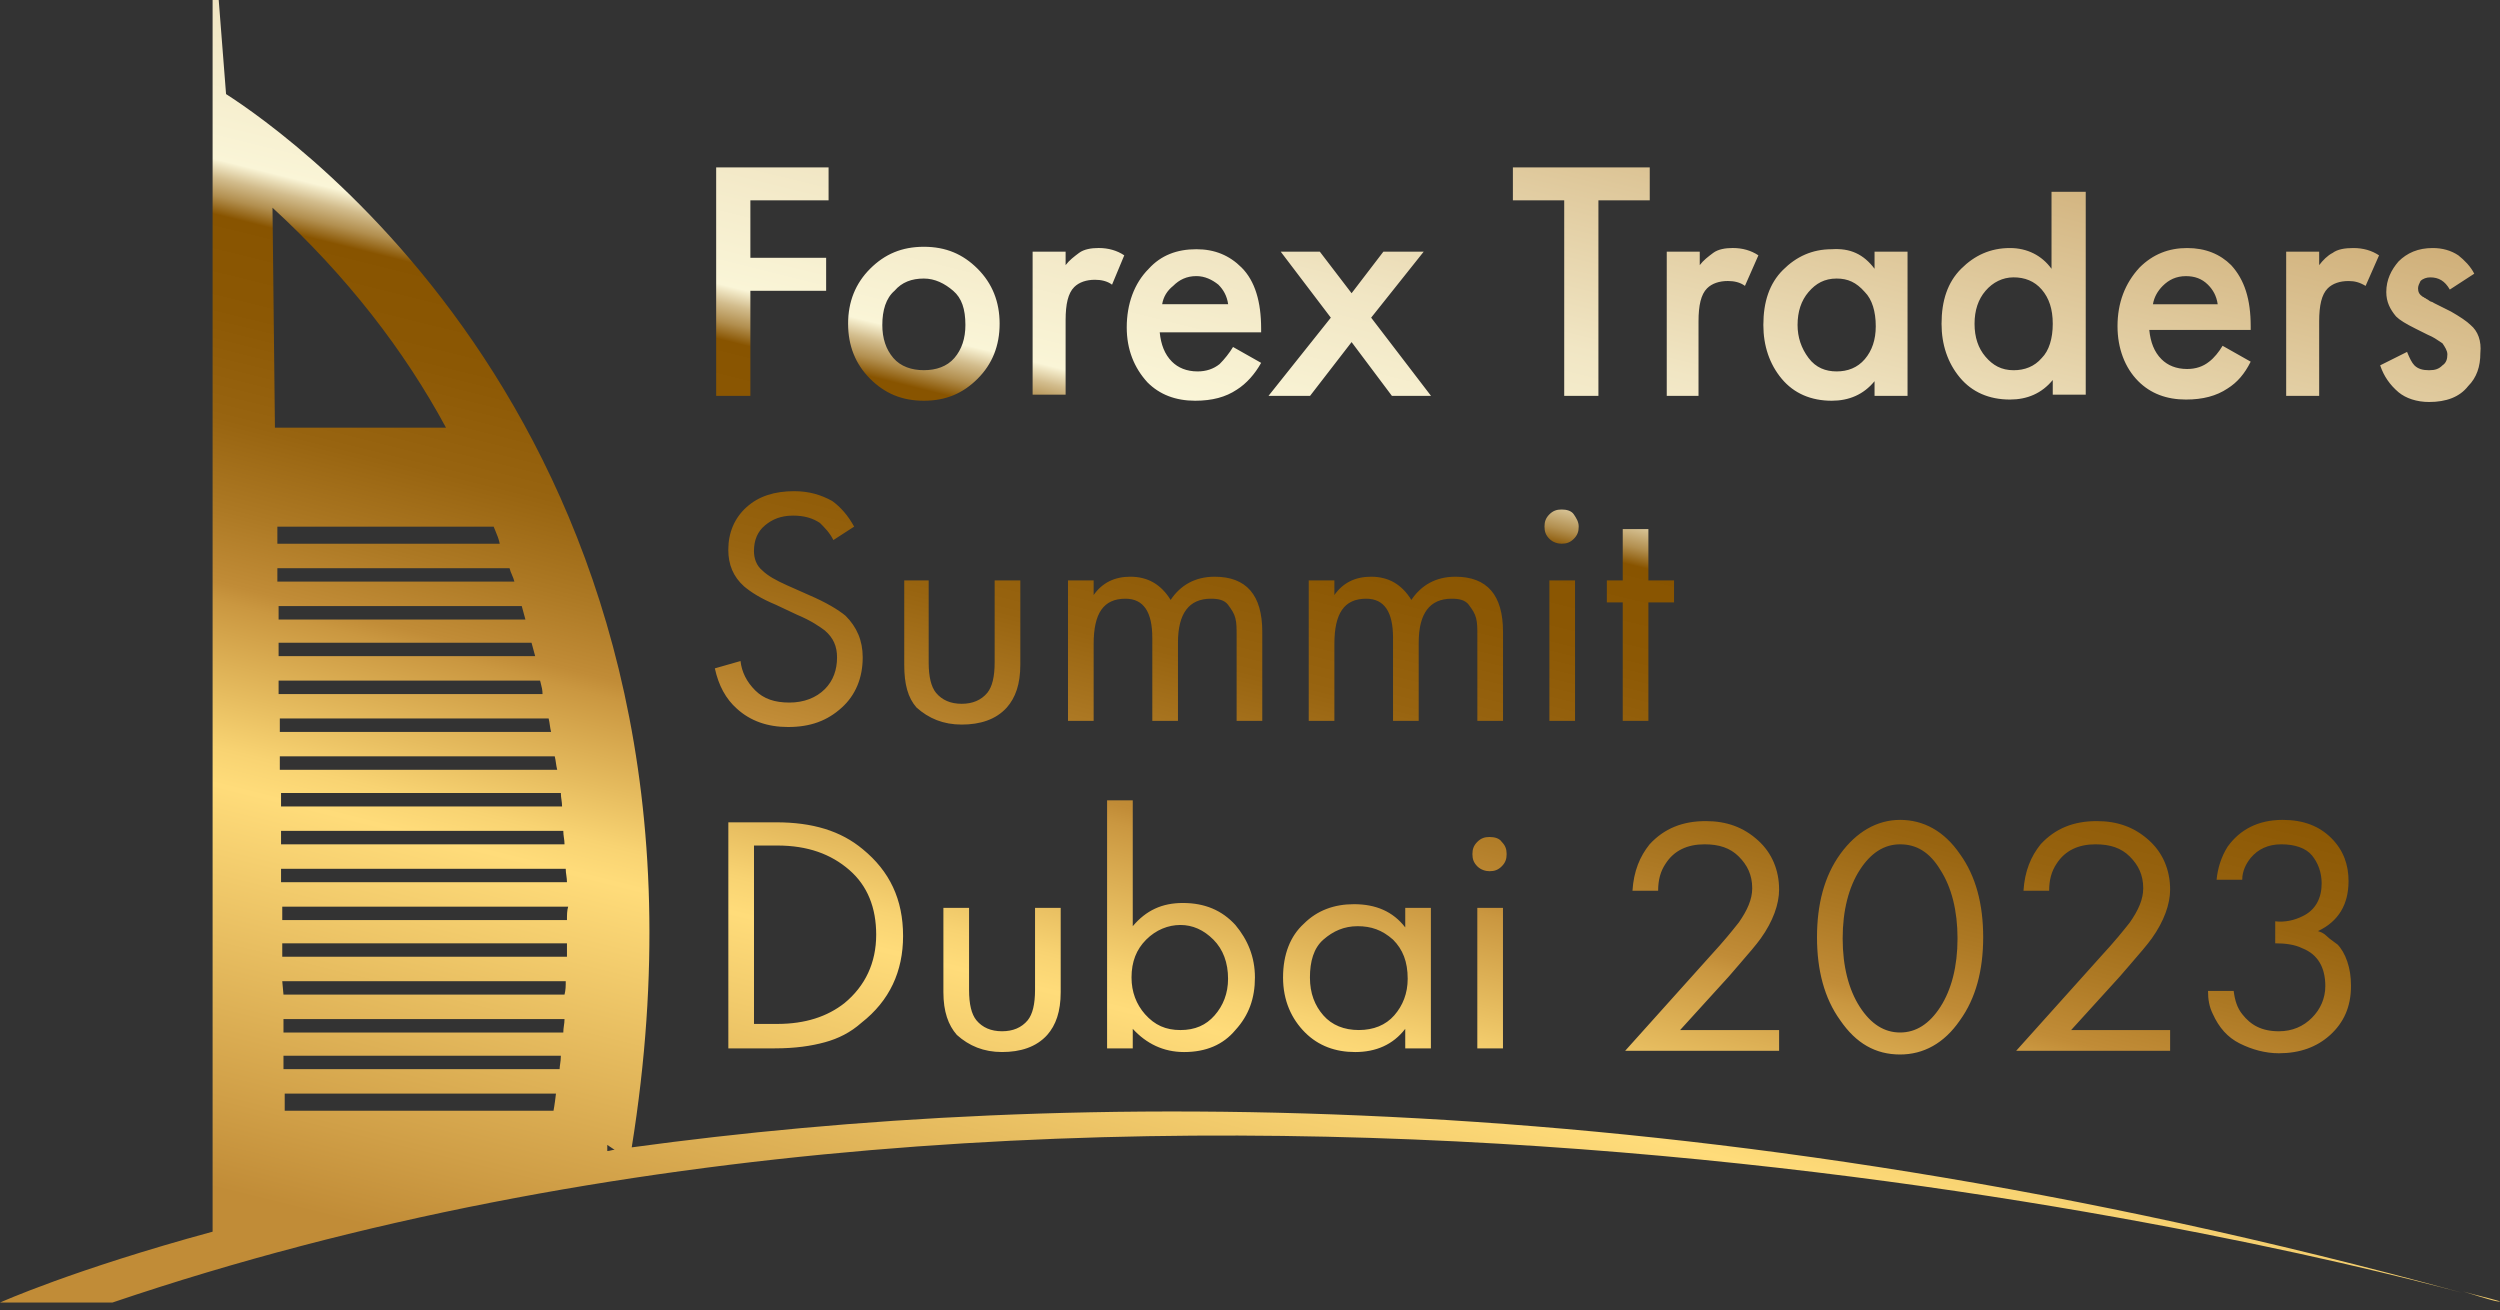 <svg width="187" height="98" viewBox="0 0 187 98" fill="none" xmlns="http://www.w3.org/2000/svg">
<rect x="0" y="0" width="187" height="98" fill="#333333" stroke="none"/>
<path fill-rule="evenodd" clip-rule="evenodd" d="M47.253 85.823C55.661 33.543 21.479 9.962 16.909 7.038L16.36 0H15.903V11.059V12.522V31.989V39.393V92.129C5.484 94.963 0 97.43 0 97.43H8.409C83.081 72.113 168.081 92.404 184.167 96.699C126.404 80.796 79.334 81.436 47.253 85.823ZM20.747 42.5H38.113C38.159 42.683 38.227 42.843 38.296 43.003C38.364 43.163 38.433 43.323 38.479 43.505H20.747V42.5ZM20.93 56.575H41.495C41.541 56.758 41.563 56.918 41.586 57.078C41.609 57.238 41.632 57.398 41.678 57.581H20.93V56.575ZM41.86 79.973H21.204V78.968H41.952C41.952 79.226 41.923 79.425 41.897 79.599L41.897 79.599C41.878 79.734 41.86 79.854 41.86 79.973ZM21.113 73.393H42.317C42.317 73.758 42.317 74.032 42.226 74.398H21.204L21.113 73.393ZM42.409 71.565H21.113V70.559H42.409V71.565ZM42.409 68.823H21.113V67.817H42.5C42.409 68.092 42.409 68.457 42.409 68.823ZM42.409 65.99H21.022V64.984H42.317C42.317 65.167 42.34 65.327 42.363 65.487C42.386 65.647 42.409 65.807 42.409 65.99ZM42.226 76.226C42.226 76.409 42.203 76.569 42.18 76.729C42.157 76.889 42.135 77.049 42.135 77.231H21.204V76.226H42.226ZM21.296 83.081V81.801H41.586C41.495 82.624 41.403 83.081 41.403 83.081H21.296ZM21.022 63.156V62.151H42.135C42.135 62.334 42.157 62.493 42.18 62.654C42.203 62.813 42.226 62.973 42.226 63.156H21.022ZM21.022 60.323V59.317H41.952C41.952 59.5 41.975 59.66 41.998 59.82C42.02 59.98 42.043 60.14 42.043 60.323H21.022ZM20.839 50.909H40.398C40.414 50.971 40.429 51.032 40.445 51.09C40.518 51.371 40.581 51.611 40.581 51.914H20.839V50.909ZM20.839 49.081V48.075H39.758C39.804 48.258 39.85 48.418 39.895 48.578C39.941 48.738 39.987 48.898 40.032 49.081H20.839ZM39.027 45.334C39.073 45.516 39.118 45.676 39.164 45.836C39.21 45.996 39.255 46.156 39.301 46.339H20.839V45.334H39.027ZM41.038 53.742C41.084 53.925 41.106 54.085 41.129 54.245C41.152 54.405 41.175 54.565 41.221 54.748H20.93V53.742H41.038ZM45.425 85.64L45.973 86.006C45.882 86.006 45.791 86.028 45.699 86.051C45.608 86.074 45.516 86.097 45.425 86.097V85.64ZM20.382 15.538C25.957 20.656 30.253 26.231 33.36 31.989H20.565L20.382 15.538ZM36.925 39.393C36.967 39.497 37.008 39.596 37.049 39.693C37.186 40.021 37.311 40.319 37.382 40.672H20.747V39.393H36.925ZM185.628 96.972L185.629 96.972L185.63 96.973C186.087 97.087 186.543 97.201 187 97.338C186.909 97.43 185.995 97.155 184.258 96.607C184.715 96.744 185.172 96.858 185.628 96.972ZM61.978 14.986V12.519H53.569V29.61H56.128V21.75H61.795V19.282H56.128V14.986H61.978ZM65.083 20.104C66.18 19.008 67.46 18.459 69.105 18.459C70.75 18.459 72.03 19.008 73.126 20.104C74.223 21.201 74.772 22.572 74.772 24.217C74.772 25.862 74.223 27.233 73.126 28.33C72.03 29.427 70.75 29.975 69.105 29.975C67.46 29.975 66.18 29.427 65.083 28.33C63.987 27.233 63.438 25.862 63.438 24.217C63.438 22.572 63.987 21.201 65.083 20.104ZM66.82 26.776C67.368 27.416 68.191 27.69 69.105 27.69C70.019 27.69 70.841 27.416 71.39 26.776C71.938 26.137 72.212 25.314 72.212 24.309C72.212 23.12 71.938 22.298 71.298 21.75C70.659 21.201 69.927 20.835 69.105 20.835C68.191 20.835 67.46 21.11 66.911 21.75C66.272 22.298 65.997 23.212 65.997 24.309C65.997 25.314 66.272 26.137 66.82 26.776ZM77.24 18.825V29.519H79.708V23.944C79.708 22.755 79.891 21.933 80.348 21.476C80.713 21.11 81.262 20.927 81.902 20.927C82.359 20.927 82.816 21.019 83.181 21.293L84.095 19.099C83.547 18.734 82.907 18.551 82.176 18.551C81.627 18.551 81.079 18.642 80.713 18.917L80.713 18.917C80.348 19.191 79.982 19.465 79.708 19.831V18.825H77.24ZM92.231 25.954L94.333 27.142C93.876 27.964 93.237 28.696 92.505 29.152C91.683 29.701 90.677 29.975 89.398 29.975C87.936 29.975 86.747 29.518 85.833 28.604C84.828 27.507 84.28 26.136 84.28 24.491C84.28 22.755 84.828 21.201 85.925 20.104C86.839 19.099 88.027 18.642 89.489 18.642C90.86 18.642 91.957 19.099 92.871 20.013C93.876 21.018 94.333 22.572 94.333 24.583V24.857H86.747C86.839 25.771 87.113 26.502 87.661 27.05C88.118 27.507 88.758 27.782 89.581 27.782C90.221 27.782 90.769 27.599 91.226 27.233C91.591 26.868 91.957 26.411 92.231 25.954ZM86.93 22.755H91.866C91.774 22.115 91.5 21.658 91.134 21.292C90.677 20.927 90.129 20.652 89.489 20.652C88.758 20.652 88.21 20.927 87.753 21.384C87.296 21.749 87.022 22.206 86.93 22.755ZM99.546 23.761L94.884 29.611H97.992L101.099 25.589L104.115 29.611H107.04L102.562 23.761L106.492 18.826H103.476L101.099 21.933L98.723 18.826H95.798L99.546 23.761ZM123.401 14.986H119.562V29.61H117.003V14.986H113.164V12.519H123.401V14.986ZM124.673 18.825V29.61H127.049V24.035C127.049 22.847 127.232 22.024 127.689 21.567C128.055 21.202 128.603 21.019 129.243 21.019C129.7 21.019 130.157 21.11 130.522 21.384L131.528 19.099C130.979 18.734 130.34 18.551 129.608 18.551C129.06 18.551 128.512 18.642 128.146 18.917C127.781 19.191 127.415 19.465 127.141 19.831V18.825H124.673ZM140.216 20.104V18.825H142.684V29.61H140.216V28.513C139.393 29.518 138.297 29.975 137.017 29.975C135.463 29.975 134.184 29.427 133.27 28.33C132.356 27.233 131.899 25.862 131.899 24.309C131.899 22.572 132.356 21.201 133.361 20.196C134.366 19.19 135.555 18.642 137.017 18.642C138.388 18.55 139.393 19.008 140.216 20.104ZM137.383 20.835C136.469 20.835 135.829 21.201 135.28 21.841C134.732 22.481 134.458 23.303 134.458 24.309C134.458 25.223 134.732 26.045 135.28 26.776C135.829 27.508 136.56 27.782 137.383 27.782C138.205 27.782 138.936 27.508 139.485 26.868C140.033 26.228 140.307 25.405 140.307 24.4C140.307 23.303 140.033 22.389 139.485 21.841C138.845 21.11 138.205 20.835 137.383 20.835ZM62.337 40.396L63.891 39.391C63.434 38.568 62.885 37.929 62.246 37.472C61.423 37.015 60.509 36.74 59.412 36.74C57.95 36.74 56.762 37.106 55.848 37.929C54.934 38.751 54.477 39.848 54.477 41.127C54.477 42.224 54.842 43.138 55.665 43.869C56.213 44.326 56.944 44.783 58.041 45.24L59.595 45.972C60.692 46.429 61.332 46.886 61.697 47.16C62.337 47.708 62.611 48.348 62.611 49.17C62.611 50.084 62.337 50.907 61.697 51.547C61.057 52.187 60.144 52.552 59.047 52.552C57.95 52.552 57.127 52.278 56.487 51.638C55.848 50.998 55.482 50.267 55.391 49.445L53.471 49.993C53.746 51.273 54.294 52.278 55.117 53.009C56.122 53.923 57.401 54.38 58.955 54.38C60.6 54.38 61.88 53.923 62.977 52.918C63.982 52.004 64.531 50.724 64.531 49.17C64.531 47.891 64.074 46.886 63.251 46.063C62.703 45.606 61.789 45.058 60.509 44.509L58.864 43.778C58.041 43.413 57.401 43.047 57.036 42.681C56.579 42.316 56.396 41.767 56.396 41.219C56.396 40.396 56.67 39.757 57.219 39.3C57.767 38.843 58.407 38.568 59.321 38.568C60.144 38.568 60.783 38.751 61.332 39.117C61.697 39.482 62.063 39.848 62.337 40.396ZM69.465 43.413V49.537C69.465 50.633 69.648 51.365 70.013 51.822C70.47 52.37 71.11 52.644 71.933 52.644C72.755 52.644 73.395 52.37 73.852 51.822C74.218 51.365 74.4 50.633 74.4 49.537V43.413H76.32V49.719C76.32 51.182 75.954 52.187 75.314 52.918C74.492 53.832 73.303 54.198 71.933 54.198C70.562 54.198 69.465 53.741 68.551 52.918C67.911 52.187 67.637 51.182 67.637 49.719V43.413H69.465ZM79.886 43.412V53.923H81.805V48.165C81.805 45.88 82.536 44.783 84.181 44.783C85.552 44.783 86.192 45.789 86.192 47.708V53.923H88.112V48.074C88.112 45.88 88.934 44.783 90.579 44.783C91.128 44.783 91.585 44.875 91.859 45.24C92.133 45.606 92.316 45.88 92.407 46.246C92.499 46.611 92.499 46.977 92.499 47.525V47.525V53.923H94.418V47.251C94.418 44.509 93.23 43.138 90.853 43.138C89.391 43.138 88.294 43.778 87.563 44.875C86.832 43.687 85.827 43.138 84.547 43.138C83.359 43.138 82.445 43.595 81.805 44.509V43.412H79.886ZM97.893 53.923V43.412H99.812V44.509C100.452 43.595 101.366 43.138 102.554 43.138C103.834 43.138 104.839 43.687 105.57 44.875C106.302 43.778 107.398 43.138 108.861 43.138C111.237 43.138 112.425 44.509 112.425 47.251V53.923H110.506V47.525C110.506 46.977 110.506 46.611 110.414 46.246C110.323 45.88 110.14 45.606 109.866 45.24C109.592 44.875 109.135 44.783 108.587 44.783C106.941 44.783 106.119 45.88 106.119 48.074V53.923H104.199V47.708C104.199 45.789 103.56 44.783 102.189 44.783C100.543 44.783 99.812 45.88 99.812 48.165V53.923H97.893ZM115.528 39.39C115.528 39.756 115.62 40.03 115.894 40.304C116.168 40.578 116.534 40.67 116.808 40.67C117.173 40.67 117.448 40.578 117.722 40.304C117.996 40.03 118.087 39.756 118.087 39.39C118.087 39.025 117.905 38.75 117.722 38.476C117.539 38.202 117.173 38.111 116.808 38.111C116.442 38.111 116.168 38.202 115.894 38.476C115.62 38.75 115.528 39.025 115.528 39.39ZM117.813 43.412H115.894V53.922H117.813V43.412ZM125.219 45.057H123.3V53.923H121.381V45.057H120.192V43.412H121.381V39.573H123.3V43.412H125.219V45.057ZM54.48 61.509V78.418H57.953C59.507 78.418 60.695 78.235 61.7 77.961C62.706 77.686 63.62 77.229 64.442 76.498C66.544 74.853 67.55 72.659 67.55 70.009C67.55 67.267 66.544 65.165 64.534 63.52C62.889 62.149 60.786 61.509 58.044 61.509H54.48ZM56.399 76.59V63.245H58.136C60.421 63.245 62.157 63.885 63.528 65.073C64.899 66.262 65.539 67.907 65.539 69.918C65.539 72.02 64.716 73.756 63.163 75.036C61.883 76.041 60.238 76.59 58.136 76.59H56.399ZM72.486 67.907V74.031C72.486 75.127 72.668 75.859 73.034 76.316C73.491 76.864 74.131 77.138 74.953 77.138C75.776 77.138 76.416 76.864 76.873 76.316C77.238 75.859 77.421 75.127 77.421 74.031V67.907H79.34V74.213C79.34 75.676 78.975 76.681 78.335 77.412C77.512 78.326 76.324 78.692 74.953 78.692C73.582 78.692 72.486 78.235 71.572 77.412C70.932 76.681 70.566 75.676 70.566 74.213V67.907H72.486ZM84.73 78.419V76.957C85.735 78.053 87.014 78.693 88.568 78.693C90.213 78.693 91.493 78.145 92.407 77.048C93.412 75.951 93.869 74.672 93.869 73.118C93.869 71.564 93.321 70.284 92.407 69.188C91.402 68.091 90.122 67.543 88.477 67.543C86.923 67.543 85.735 68.091 84.73 69.279V59.865H82.81V78.419H84.73ZM90.853 75.951C90.213 76.682 89.391 77.048 88.294 77.048C87.197 77.048 86.375 76.682 85.644 75.86C85.004 75.129 84.638 74.215 84.638 73.118C84.638 71.93 85.004 71.016 85.735 70.284C86.466 69.553 87.38 69.188 88.294 69.188C89.208 69.188 90.031 69.553 90.762 70.284C91.493 71.016 91.859 72.021 91.859 73.209C91.859 74.306 91.493 75.22 90.853 75.951ZM105.112 69.37V67.908H107.031V78.418H105.112V76.956C104.198 78.144 102.918 78.693 101.364 78.693C99.902 78.693 98.623 78.236 97.617 77.23C96.612 76.225 95.972 74.854 95.972 73.117C95.972 71.381 96.52 70.01 97.526 69.096C98.531 68.09 99.811 67.633 101.273 67.633C102.918 67.633 104.198 68.182 105.112 69.37ZM101.547 69.279C100.542 69.279 99.719 69.644 98.988 70.284C98.257 70.924 97.983 71.929 97.983 73.117C97.983 74.305 98.348 75.219 98.988 75.951C99.628 76.682 100.542 77.047 101.639 77.047C102.735 77.047 103.649 76.682 104.289 75.951C104.929 75.219 105.295 74.305 105.295 73.209C105.295 71.929 104.929 71.015 104.198 70.284C103.375 69.553 102.553 69.279 101.547 69.279ZM110.137 63.887C110.137 64.252 110.229 64.526 110.503 64.801C110.777 65.075 111.143 65.166 111.417 65.166C111.782 65.166 112.057 65.075 112.331 64.801C112.605 64.526 112.696 64.252 112.696 63.887C112.696 63.521 112.605 63.247 112.331 62.973C112.148 62.698 111.782 62.607 111.417 62.607C111.051 62.607 110.777 62.698 110.503 62.973C110.229 63.247 110.137 63.521 110.137 63.887ZM112.422 67.908H110.503V78.419H112.422V67.908ZM132.985 78.601H121.561L127.958 71.472C128.953 70.394 129.572 69.618 129.951 69.141L130.061 69.004C130.7 68.09 131.066 67.268 131.066 66.445C131.066 65.44 130.7 64.709 130.061 64.069C129.421 63.429 128.598 63.155 127.501 63.155C126.222 63.155 125.216 63.612 124.577 64.617C124.211 65.166 124.028 65.805 124.028 66.628H122.109C122.2 65.166 122.657 64.069 123.389 63.155C124.485 61.967 125.856 61.418 127.593 61.418C129.147 61.418 130.426 61.875 131.523 62.881C132.528 63.795 133.077 65.074 133.077 66.537C133.077 67.633 132.62 68.913 131.706 70.193C131.362 70.674 130.811 71.311 130.092 72.142C129.855 72.415 129.601 72.71 129.329 73.026L125.673 77.047H133.077V78.601H132.985ZM137.649 76.317C138.837 78.053 140.299 78.876 142.127 78.876C143.864 78.876 145.417 78.053 146.606 76.317C147.794 74.671 148.342 72.569 148.342 70.102C148.342 67.634 147.794 65.532 146.606 63.886C145.417 62.15 143.864 61.327 142.127 61.327C140.391 61.327 138.837 62.241 137.649 63.886C136.46 65.532 135.912 67.634 135.912 70.102C135.912 72.569 136.46 74.671 137.649 76.317ZM139.111 65.075C139.934 63.795 140.939 63.155 142.127 63.155C143.315 63.155 144.321 63.704 145.143 65.075C145.966 66.354 146.423 68.091 146.423 70.193C146.423 72.295 145.966 74.032 145.143 75.311C144.321 76.591 143.315 77.231 142.127 77.231C140.939 77.231 139.934 76.591 139.111 75.311C138.288 74.032 137.831 72.295 137.831 70.193C137.831 68.091 138.288 66.354 139.111 65.075ZM162.233 78.601H150.809L157.206 71.472C158.201 70.395 158.82 69.618 159.199 69.142L159.309 69.004C159.948 68.09 160.314 67.268 160.314 66.445C160.314 65.44 159.948 64.709 159.309 64.069C158.669 63.429 157.846 63.155 156.749 63.155C155.47 63.155 154.465 63.612 153.825 64.617C153.459 65.166 153.276 65.805 153.276 66.628H151.357C151.448 65.166 151.905 64.069 152.637 63.155C153.733 61.967 155.104 61.418 156.841 61.418C158.395 61.418 159.674 61.875 160.771 62.881C161.776 63.795 162.325 65.074 162.325 66.537C162.325 67.633 161.868 68.913 160.954 70.193C160.61 70.674 160.059 71.311 159.339 72.143L159.339 72.143C159.103 72.416 158.848 72.71 158.577 73.026L154.922 77.047H162.325V78.601H162.233ZM165.8 65.806H167.719C167.719 65.166 167.993 64.618 168.359 64.161C168.907 63.521 169.639 63.155 170.644 63.155C171.649 63.155 172.472 63.43 172.929 63.978C173.386 64.526 173.66 65.257 173.66 66.08C173.66 67.177 173.203 68.091 172.198 68.548C171.649 68.822 170.918 69.005 170.187 68.913V70.559C170.918 70.559 171.649 70.65 172.198 70.924C173.386 71.381 173.934 72.387 173.934 73.757C173.934 74.671 173.569 75.494 172.929 76.134C172.289 76.774 171.467 77.139 170.461 77.139C169.182 77.139 168.359 76.682 167.719 75.86C167.354 75.403 167.171 74.854 167.079 74.123H165.16C165.16 74.763 165.251 75.311 165.526 75.86C165.983 76.865 166.622 77.596 167.536 78.053C168.45 78.51 169.456 78.784 170.461 78.784C172.015 78.784 173.294 78.328 174.3 77.413C175.305 76.499 175.854 75.311 175.854 73.757C175.854 73.026 175.762 72.478 175.579 71.93C175.397 71.381 175.122 70.924 174.848 70.65C174.751 70.577 174.661 70.511 174.577 70.45L174.577 70.449L174.575 70.448L174.574 70.448C174.342 70.278 174.159 70.144 174.026 70.01C173.843 69.827 173.66 69.736 173.386 69.645C174.94 68.913 175.671 67.634 175.671 65.897C175.671 64.709 175.305 63.612 174.391 62.698C173.477 61.784 172.289 61.327 170.735 61.327C168.907 61.327 167.536 62.059 166.622 63.338C166.165 64.069 165.891 64.892 165.8 65.806ZM153.454 14.348V20.107C152.723 19.101 151.626 18.553 150.347 18.553C148.884 18.553 147.696 19.101 146.691 20.107C145.685 21.112 145.228 22.483 145.228 24.22C145.228 25.773 145.685 27.144 146.599 28.241C147.513 29.338 148.793 29.886 150.347 29.886C151.626 29.886 152.723 29.429 153.546 28.424V29.521H156.013V14.348H153.454ZM152.723 26.779C152.175 27.419 151.443 27.693 150.621 27.693C149.707 27.693 149.067 27.327 148.519 26.687C147.97 26.047 147.696 25.225 147.696 24.22C147.696 23.214 147.97 22.392 148.519 21.752C149.067 21.112 149.798 20.746 150.621 20.746C151.443 20.746 152.175 21.021 152.723 21.66C153.271 22.3 153.546 23.123 153.546 24.22C153.546 25.316 153.271 26.23 152.723 26.779ZM160.035 20.015C161.04 19.01 162.228 18.553 163.599 18.553C164.97 18.553 166.067 19.01 166.89 19.832C167.895 20.929 168.352 22.392 168.352 24.402V24.677H160.766C160.857 25.591 161.131 26.322 161.68 26.87C162.137 27.327 162.777 27.601 163.599 27.601C164.239 27.601 164.787 27.419 165.244 27.053C165.61 26.779 165.976 26.322 166.25 25.865L168.352 27.053C167.895 27.967 167.347 28.607 166.615 29.064C165.793 29.612 164.787 29.886 163.508 29.886C162.045 29.886 160.857 29.429 159.943 28.515C158.938 27.51 158.39 26.048 158.39 24.402C158.39 22.666 158.938 21.203 160.035 20.015ZM161.771 21.386C161.406 21.752 161.131 22.209 161.04 22.757H165.884C165.793 22.117 165.519 21.66 165.153 21.295C164.696 20.838 164.148 20.655 163.508 20.655C162.777 20.655 162.228 20.929 161.771 21.386ZM174.48 18.919C174.114 19.101 173.748 19.467 173.474 19.832V18.827H171.006V29.612H173.474V24.037C173.474 22.849 173.657 22.026 174.114 21.569C174.48 21.203 175.028 21.021 175.668 21.021C176.125 21.021 176.49 21.112 176.947 21.386L177.953 19.101C177.404 18.736 176.765 18.553 176.033 18.553C175.394 18.553 174.845 18.644 174.48 18.919ZM183.338 23.306C183.978 23.671 184.526 24.037 184.8 24.311C185.349 24.768 185.623 25.499 185.531 26.413C185.531 27.419 185.257 28.241 184.617 28.881C183.978 29.703 182.972 30.069 181.693 30.069C180.779 30.069 179.956 29.795 179.408 29.338C178.768 28.79 178.311 28.15 178.037 27.327L180.048 26.322C180.23 26.779 180.413 27.144 180.596 27.327C180.87 27.601 181.236 27.693 181.693 27.693C182.15 27.693 182.424 27.601 182.698 27.327C182.972 27.144 183.064 26.87 183.064 26.505C183.064 26.23 182.881 25.956 182.698 25.682C182.655 25.653 182.609 25.622 182.561 25.589C182.306 25.415 181.986 25.196 181.601 25.042L180.687 24.585C179.956 24.22 179.499 23.945 179.225 23.671C178.768 23.123 178.494 22.574 178.494 21.843C178.494 20.929 178.859 20.198 179.408 19.558C180.048 18.919 180.87 18.553 181.967 18.553C182.698 18.553 183.338 18.736 183.886 19.101C184.343 19.467 184.8 19.924 185.074 20.472L183.246 21.66C182.881 21.021 182.424 20.747 181.784 20.747C181.51 20.747 181.236 20.838 181.053 21.021C180.961 21.203 180.87 21.386 180.87 21.569C180.87 21.843 180.961 22.026 181.236 22.209C181.281 22.209 181.304 22.232 181.327 22.255C181.35 22.277 181.373 22.3 181.418 22.3C181.464 22.346 181.51 22.369 181.556 22.392C181.601 22.415 181.647 22.437 181.693 22.483C181.738 22.529 181.807 22.552 181.875 22.574C181.944 22.597 182.013 22.62 182.058 22.666L183.338 23.306Z" fill="url(#paint0_linear_2407_933)"/>
<defs>
<linearGradient id="paint0_linear_2407_933" x1="96.372" y1="-17.728" x2="64.276" y2="111.851" gradientUnits="userSpaceOnUse">
<stop offset="0.04" stop-color="#C19859"/>
<stop offset="0.11" stop-color="#D0B07A"/>
<stop offset="0.28" stop-color="#F1E6C4"/>
<stop offset="0.36" stop-color="#FAF5D7"/>
<stop offset="0.37" stop-color="#D2BC8C"/>
<stop offset="0.38" stop-color="#B28F4F"/>
<stop offset="0.39" stop-color="#885400"/>
<stop offset="0.44" stop-color="#8C5804"/>
<stop offset="0.5" stop-color="#986410"/>
<stop offset="0.55" stop-color="#AD7924"/>
<stop offset="0.59" stop-color="#C18C37"/>
<stop offset="0.6" stop-color="#CA9740"/>
<stop offset="0.65" stop-color="#E6BC5F"/>
<stop offset="0.68" stop-color="#F8D372"/>
<stop offset="0.7" stop-color="#FFDC7A"/>
<stop offset="0.87" stop-color="#D09F47"/>
<stop offset="0.92" stop-color="#C18C37"/>
</linearGradient>
</defs>
</svg>

